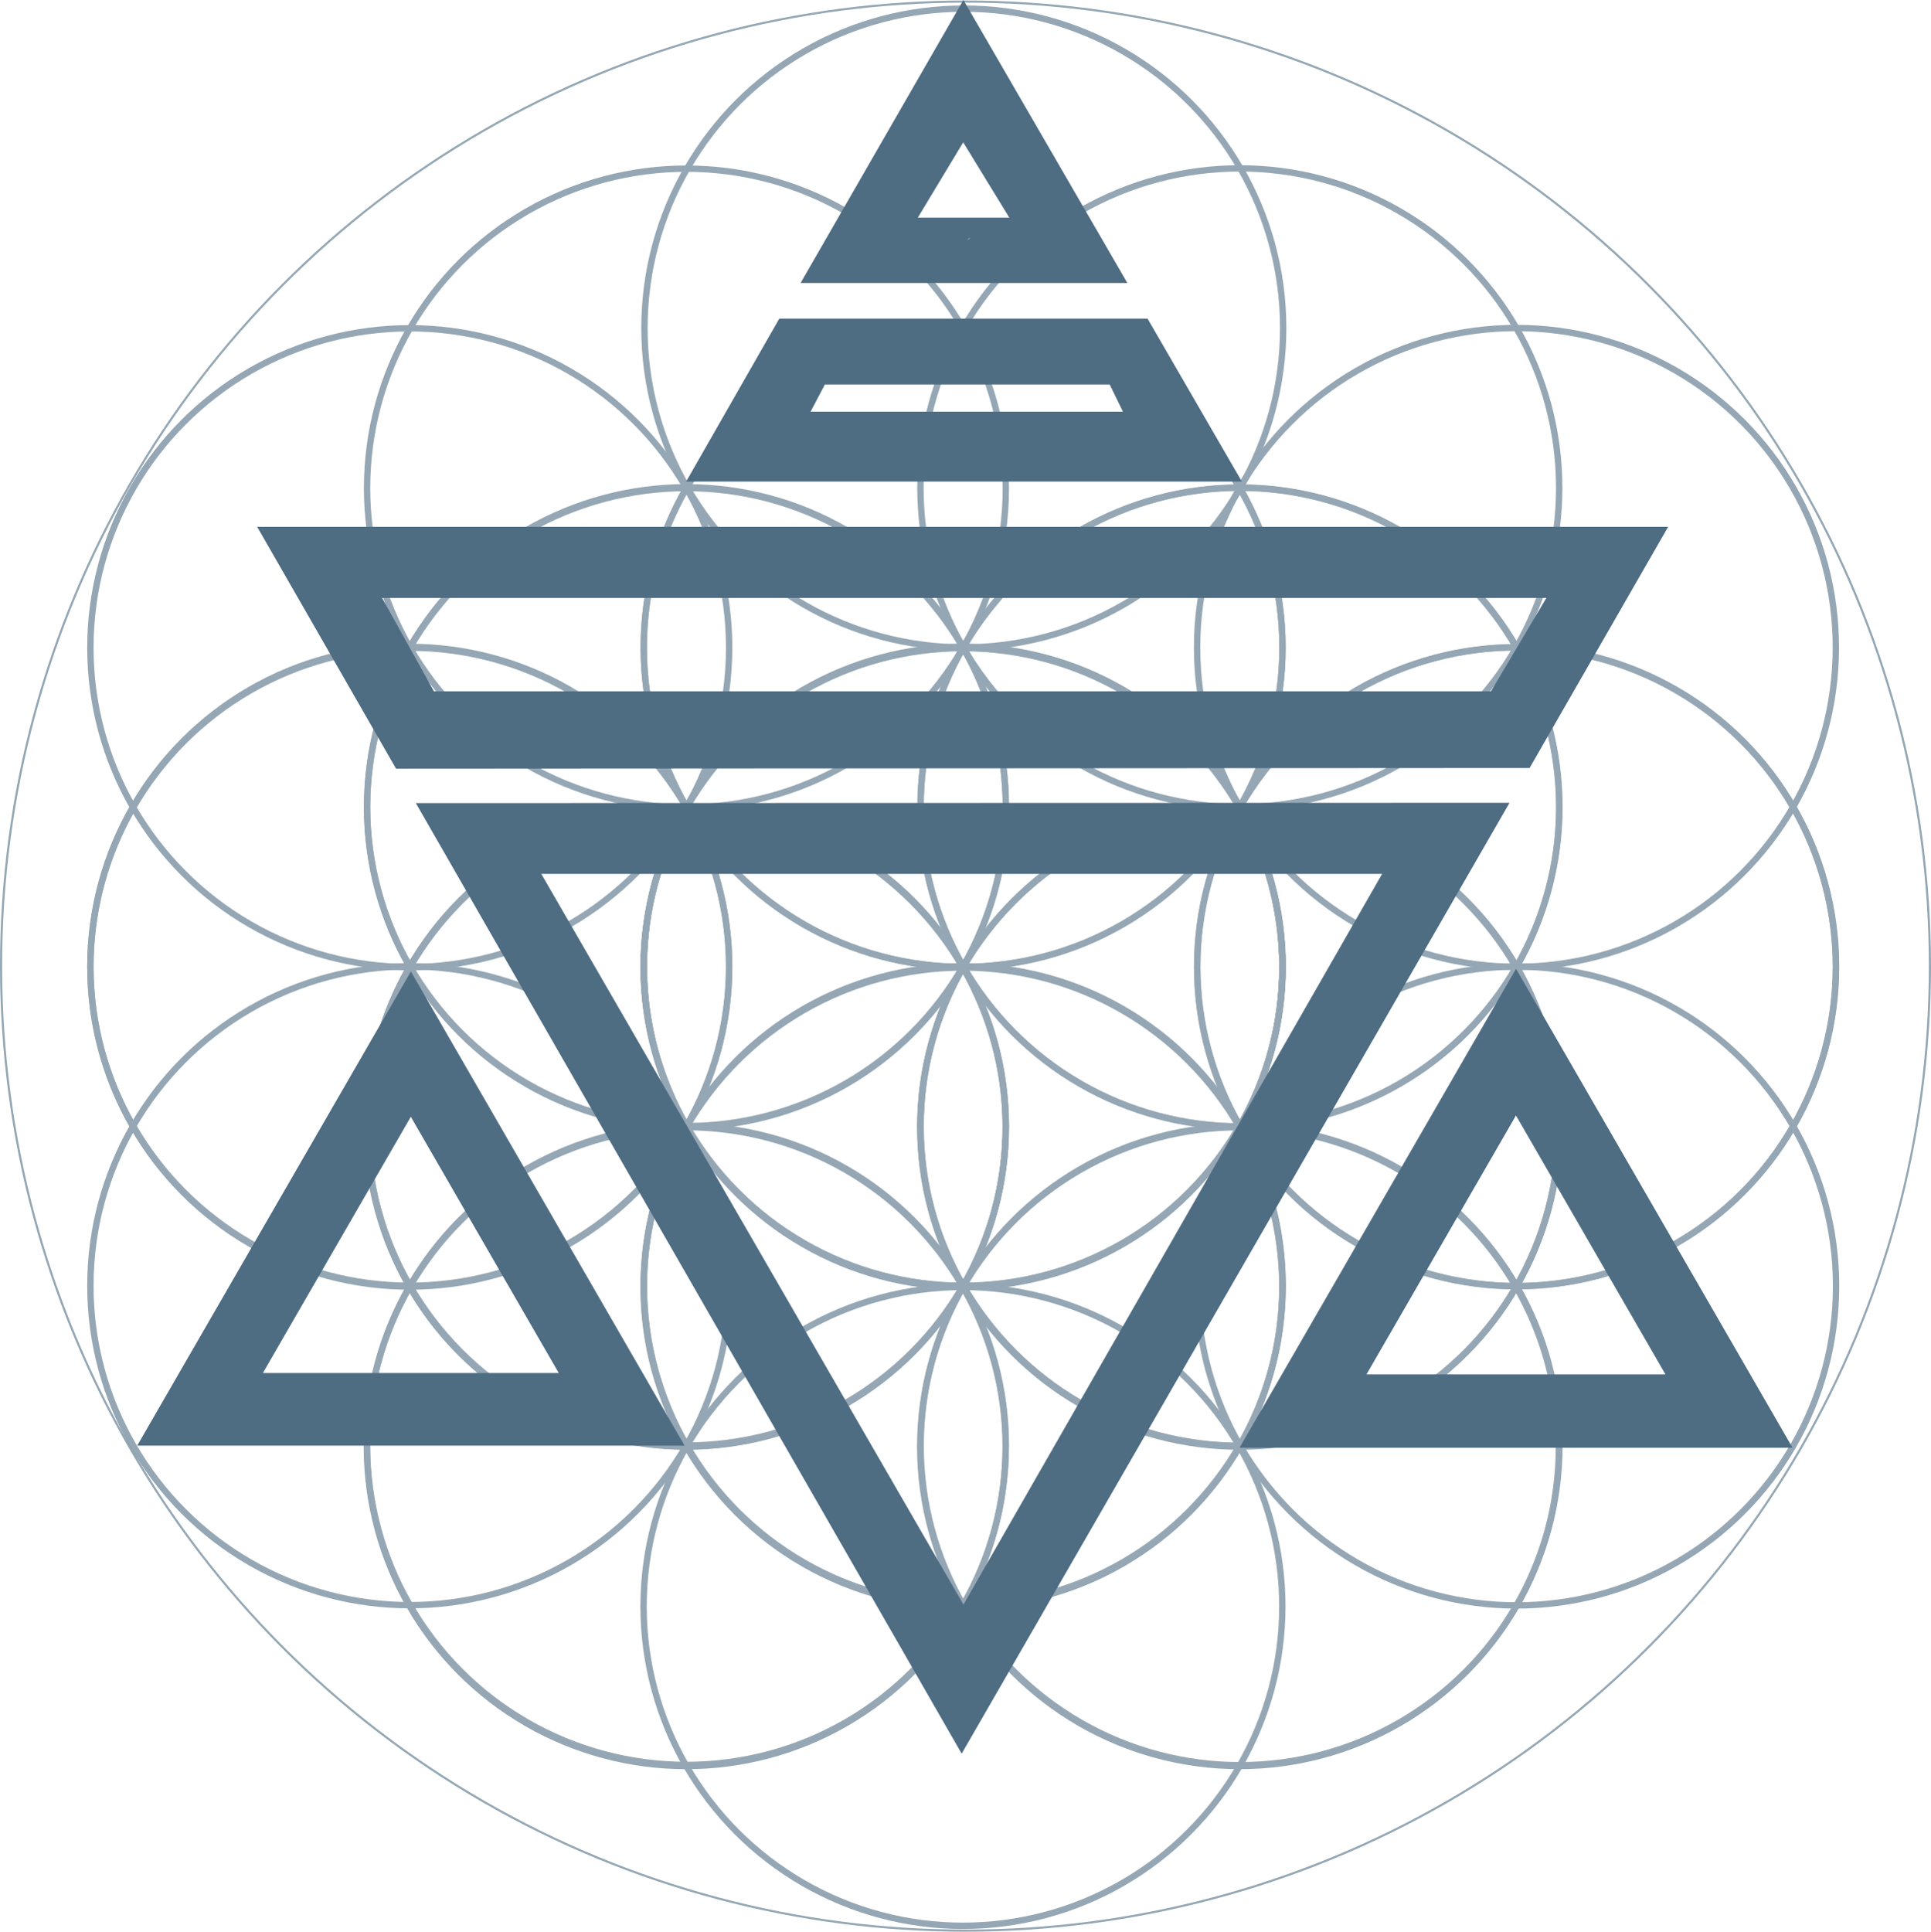 <svg xmlns="http://www.w3.org/2000/svg" viewBox="0 0 911.97 912.2"><defs><style>.a,.c{opacity:0.6;}.b,.c,.e{fill:none;stroke:#4e6c82;stroke-miterlimit:10;}.b{stroke-width:3px;}.d{fill:#4e6c82;}</style></defs><title>la-bella-verde</title><g class="a"><circle class="b" cx="324.2" cy="381.31" r="150.84"/><circle class="b" cx="324.2" cy="230.48" r="150.84"/><circle class="b" cx="193.52" cy="305.86" r="150.84"/><circle class="b" cx="454.86" cy="305.86" r="150.83"/><ellipse class="b" cx="454.86" cy="456.7" rx="150.83" ry="150.84"/><circle class="b" cx="193.52" cy="456.7" r="150.84"/><circle class="b" cx="324.2" cy="532.15" r="150.84"/><circle class="b" cx="585.54" cy="381.19" r="150.84"/><circle class="b" cx="585.54" cy="230.35" r="150.84"/><circle class="b" cx="454.86" cy="305.73" r="150.84"/><circle class="b" cx="716.2" cy="305.73" r="150.84"/><circle class="b" cx="716.2" cy="456.57" r="150.83"/><ellipse class="b" cx="454.86" cy="456.57" rx="150.83" ry="150.84"/><circle class="b" cx="585.54" cy="532.03" r="150.84"/><circle class="b" cx="585.64" cy="531.9" r="150.84"/><circle class="b" cx="585.64" cy="381.06" r="150.84"/><circle class="b" cx="454.96" cy="456.45" r="150.84"/><circle class="b" cx="716.3" cy="456.45" r="150.84"/><ellipse class="b" cx="716.3" cy="607.28" rx="150.84" ry="150.84"/><ellipse class="b" cx="454.96" cy="607.28" rx="150.84" ry="150.84"/><circle class="b" cx="585.64" cy="682.74" r="150.84"/><ellipse class="b" cx="454.78" cy="607.73" rx="150.83" ry="150.84"/><circle class="b" cx="454.78" cy="456.89" r="150.83"/><circle class="b" cx="324.1" cy="532.28" r="150.84"/><ellipse class="b" cx="585.43" cy="532.28" rx="150.83" ry="150.84"/><circle class="b" cx="585.43" cy="683.12" r="150.83"/><circle class="b" cx="324.1" cy="683.12" r="150.84"/><circle class="b" cx="454.78" cy="758.57" r="150.84"/><circle class="b" cx="324.2" cy="531.77" r="150.84"/><circle class="b" cx="324.2" cy="380.94" r="150.84"/><circle class="b" cx="193.52" cy="456.32" r="150.84"/><ellipse class="b" cx="454.86" cy="456.32" rx="150.83" ry="150.84"/><ellipse class="b" cx="454.86" cy="607.16" rx="150.83" ry="150.84"/><circle class="b" cx="193.52" cy="607.16" r="150.84"/><circle class="b" cx="324.2" cy="682.61" r="150.84"/><circle class="b" cx="455.19" cy="154.9" r="150.83"/></g><circle class="c" cx="455.98" cy="456.22" r="455.48"/><path class="d" d="M541.68,151l44,75.95H324.91L368.33,151ZM531.14,194.9l-6.74-13.84H389.27L382,194.9Z"/><path class="d" d="M455,1l76.56,132.13H379Zm22.57,102.28-22.68-37-22.31,37Zm-20.37,10,.83-.7c-.1-.11-.21-.21-.32-.32l-.7.83C457.07,113.21,457.14,113.27,457.21,113.33Z"/><path class="d" d="M458,112.63l-.83.7c-.06-.06-.13-.12-.19-.19l.7-.83C457.82,112.42,457.93,112.52,458,112.63Z"/><polygon class="e" points="455 1 378.97 133.13 531.56 133.13 455 1"/><polygon class="e" points="454.9 66.25 477.57 103.28 432.58 103.28 454.9 66.25"/><polygon class="e" points="541.68 150.96 368.33 150.96 324.91 226.91 585.64 226.91 541.68 150.96"/><polygon class="e" points="382 194.9 389.27 181.06 524.39 181.06 531.14 194.9 382 194.9"/><path class="d" d="M194,459.78l128.4,222.38H65.66Zm70.7,189.09L194,526.37l-70.73,122.5Z"/><polygon class="e" points="194.05 459.78 65.66 682.16 322.45 682.16 194.05 459.78"/><polygon class="e" points="194.02 526.37 264.75 648.87 123.29 648.87 194.02 526.37"/><path class="d" d="M716,458.48,845.72,683.17H586.28Zm71.42,191L716,525.76,644.5,649.52Z"/><polygon class="e" points="716 458.48 586.28 683.17 845.72 683.17 716 458.48"/><polygon class="e" points="715.96 525.76 787.42 649.52 644.5 649.52 715.96 525.76"/><path class="d" d="M787,249.29,722.11,362.16l-534.78.32-65-113.19Zm-82.5,77.66,26.75-45.1H179.59l25,45.1Z"/><path class="d" d="M712,379.61,454.18,827.12,197.25,379.74ZM455,758.72,653.61,412.17H254.77Z"/><polygon class="e" points="122.32 249.29 187.33 362.48 722.11 362.16 786.96 249.29 122.32 249.29"/><polygon class="e" points="704.46 326.95 204.63 326.95 179.59 281.85 731.21 281.85 704.46 326.95"/><polygon class="e" points="197.25 379.74 454.18 827.12 712.05 379.61 197.25 379.74"/><polygon class="e" points="254.77 412.17 653.61 412.17 455.02 758.72 254.77 412.17"/></svg>